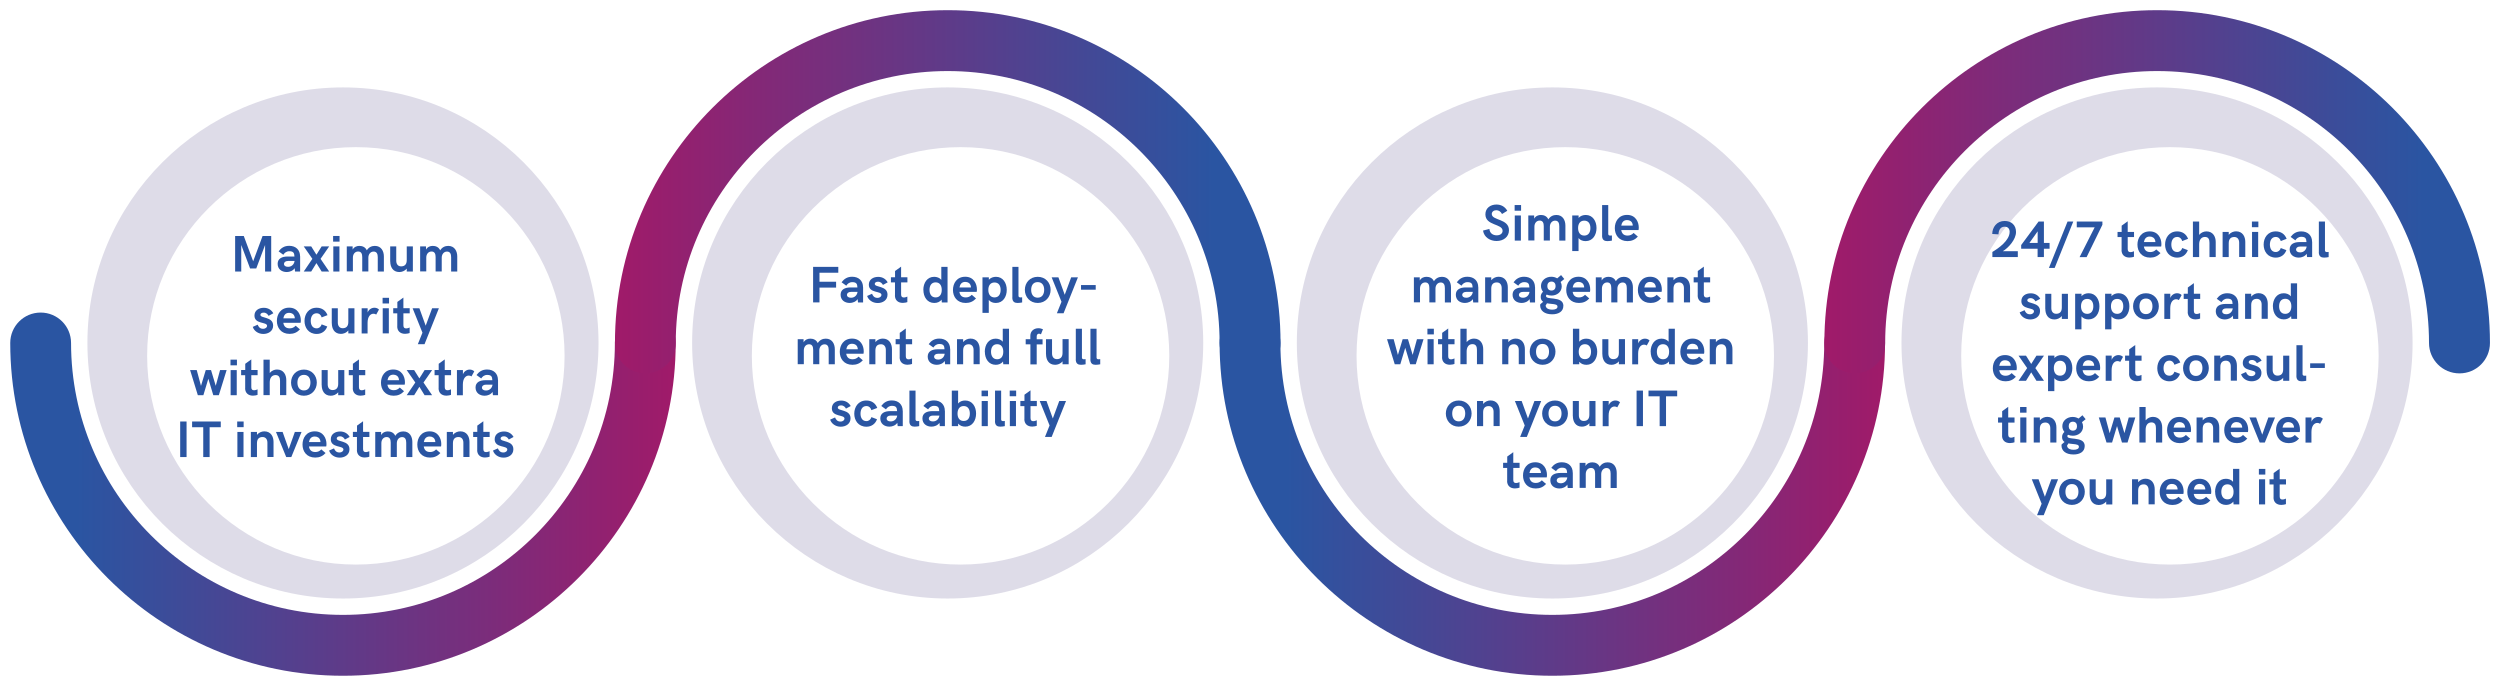<?xml version="1.0" encoding="UTF-8"?>
<svg xmlns="http://www.w3.org/2000/svg" xmlns:xlink="http://www.w3.org/1999/xlink" viewBox="0 0 388.08 106.48">
  <defs>
    <style>
      .cls-1 {
        fill: url(#linear-gradient-2);
      }

      .cls-2 {
        fill: #dedce8;
      }

      .cls-3 {
        fill: url(#linear-gradient-4);
      }

      .cls-4 {
        filter: url(#drop-shadow-3);
      }

      .cls-4, .cls-5, .cls-6, .cls-7 {
        fill: #fff;
      }

      .cls-5 {
        filter: url(#drop-shadow-4);
      }

      .cls-8 {
        fill: url(#linear-gradient-3);
      }

      .cls-6 {
        filter: url(#drop-shadow-1);
      }

      .cls-7 {
        filter: url(#drop-shadow-2);
      }

      .cls-9 {
        fill: #2a55a2;
      }

      .cls-10 {
        fill: url(#linear-gradient);
      }
    </style>
    <linearGradient id="linear-gradient" x1="1.59" y1="76.71" x2="104.9" y2="76.71" gradientUnits="userSpaceOnUse">
      <stop offset=".1" stop-color="#2a55a2"/>
      <stop offset="1" stop-color="#a01a69"/>
    </linearGradient>
    <linearGradient id="linear-gradient-2" x1="95.45" y1="29.77" x2="198.76" y2="29.77" gradientUnits="userSpaceOnUse">
      <stop offset="0" stop-color="#a01a69"/>
      <stop offset=".9" stop-color="#2a55a2"/>
    </linearGradient>
    <linearGradient id="linear-gradient-3" x1="189.32" x2="292.63" xlink:href="#linear-gradient"/>
    <linearGradient id="linear-gradient-4" x1="283.19" x2="386.5" xlink:href="#linear-gradient-2"/>
    <filter id="drop-shadow-1" x="208.57" y="20.84" width="66.81" height="66.81" filterUnits="userSpaceOnUse">
      <feOffset dx="2" dy="2"/>
      <feGaussianBlur result="blur" stdDeviation="0"/>
      <feFlood flood-color="#000" flood-opacity=".15"/>
      <feComposite in2="blur" operator="in"/>
      <feComposite in="SourceGraphic"/>
    </filter>
    <filter id="drop-shadow-2" x="20.84" y="20.84" width="66.81" height="66.81" filterUnits="userSpaceOnUse">
      <feOffset dx="2" dy="2"/>
      <feGaussianBlur result="blur-2" stdDeviation="0"/>
      <feFlood flood-color="#000" flood-opacity=".15"/>
      <feComposite in2="blur-2" operator="in"/>
      <feComposite in="SourceGraphic"/>
    </filter>
    <filter id="drop-shadow-3" x="114.71" y="20.84" width="66.81" height="66.81" filterUnits="userSpaceOnUse">
      <feOffset dx="2" dy="2"/>
      <feGaussianBlur result="blur-3" stdDeviation="0"/>
      <feFlood flood-color="#000" flood-opacity=".15"/>
      <feComposite in2="blur-3" operator="in"/>
      <feComposite in="SourceGraphic"/>
    </filter>
    <filter id="drop-shadow-4" x="302.44" y="20.84" width="66.81" height="66.81" filterUnits="userSpaceOnUse">
      <feOffset dx="2" dy="2"/>
      <feGaussianBlur result="blur-4" stdDeviation="0"/>
      <feFlood flood-color="#000" flood-opacity=".15"/>
      <feComposite in2="blur-4" operator="in"/>
      <feComposite in="SourceGraphic"/>
    </filter>
  </defs>
  <g id="Layer_3" data-name="Layer 3">
    <path class="cls-10" d="M53.24,104.9C24.76,104.9,1.59,81.72,1.59,53.24c0-2.61,2.11-4.72,4.72-4.72s4.72,2.11,4.72,4.72c0,23.28,18.94,42.21,42.21,42.21s42.21-18.94,42.21-42.21c0-2.61,2.11-4.72,4.72-4.72s4.72,2.11,4.72,4.72c0,28.48-23.17,51.66-51.66,51.66Z"/>
    <path class="cls-1" d="M194.04,57.96c-2.61,0-4.72-2.11-4.72-4.72,0-23.28-18.94-42.21-42.21-42.21s-42.21,18.94-42.21,42.21c0,2.61-2.11,4.72-4.72,4.72s-4.72-2.11-4.72-4.72c0-28.48,23.17-51.66,51.66-51.66s51.66,23.17,51.66,51.66c0,2.61-2.11,4.72-4.72,4.72Z"/>
    <path class="cls-8" d="M240.98,104.9c-28.48,0-51.66-23.17-51.66-51.66,0-2.61,2.11-4.72,4.72-4.72s4.72,2.11,4.72,4.72c0,23.28,18.94,42.21,42.21,42.21s42.21-18.94,42.21-42.21c0-2.61,2.11-4.72,4.72-4.72s4.72,2.11,4.72,4.72c0,28.48-23.17,51.66-51.66,51.66Z"/>
    <path class="cls-3" d="M381.78,57.96c-2.61,0-4.72-2.11-4.72-4.72,0-23.28-18.94-42.21-42.21-42.21s-42.21,18.94-42.21,42.21c0,2.61-2.11,4.72-4.72,4.72s-4.72-2.11-4.72-4.72c0-28.48,23.17-51.66,51.66-51.66s51.66,23.17,51.66,51.66c0,2.61-2.11,4.72-4.72,4.72Z"/>
    <path class="cls-2" d="M240.98,92.91c-21.87,0-39.67-17.79-39.67-39.67s17.8-39.67,39.67-39.67,39.67,17.8,39.67,39.67-17.79,39.67-39.67,39.67Z"/>
    <path class="cls-2" d="M53.24,92.91c-21.87,0-39.67-17.79-39.67-39.67S31.37,13.57,53.24,13.57s39.67,17.8,39.67,39.67-17.8,39.67-39.67,39.67Z"/>
    <path class="cls-2" d="M147.11,92.91c-21.87,0-39.67-17.79-39.67-39.67s17.79-39.67,39.67-39.67,39.67,17.8,39.67,39.67-17.8,39.67-39.67,39.67Z"/>
    <path class="cls-2" d="M334.84,92.91c-21.87,0-39.67-17.79-39.67-39.67s17.8-39.67,39.67-39.67,39.67,17.8,39.67,39.67-17.79,39.67-39.67,39.67Z"/>
    <path class="cls-6" d="M240.98,85.64c-17.87,0-32.4-14.54-32.4-32.4s14.54-32.4,32.4-32.4,32.4,14.54,32.4,32.4-14.54,32.4-32.4,32.4Z"/>
    <path class="cls-7" d="M53.24,85.64c-17.87,0-32.4-14.54-32.4-32.4s14.54-32.4,32.4-32.4,32.4,14.54,32.4,32.4-14.54,32.4-32.4,32.4Z"/>
    <path class="cls-4" d="M147.11,85.64c-17.87,0-32.4-14.54-32.4-32.4s14.54-32.4,32.4-32.4,32.4,14.54,32.4,32.4-14.54,32.4-32.4,32.4Z"/>
    <path class="cls-5" d="M334.84,85.64c-17.87,0-32.4-14.54-32.4-32.4s14.54-32.4,32.4-32.4,32.4,14.54,32.4,32.4-14.54,32.4-32.4,32.4Z"/>
  </g>
  <g id="OBJECTS">
    <g>
      <path class="cls-9" d="M42.1,36.63v5.52h-.95v-4.12l-1.37,3.64h-.96l-1.37-3.64v4.12h-.95v-5.52h1.34l1.46,3.93,1.46-3.93h1.34Z"/>
      <path class="cls-9" d="M46.59,39.78v2.37h-.79l-.06-.52c-.25.4-.77.6-1.22.6-.8,0-1.42-.46-1.42-1.28s.68-1.13,1.55-1.13h1.06c-.02-.58-.19-.82-.81-.82-.45,0-.75.27-.92.55l-.73-.53c.38-.51.87-.86,1.64-.86,1.06,0,1.69.66,1.69,1.62ZM45.72,40.54v-.03h-1.01c-.43,0-.63.23-.63.47s.21.44.63.44c.59,0,.95-.42,1.01-.88Z"/>
      <path class="cls-9" d="M48.49,40.18l-1.34-1.93h1.16l.81,1.29.81-1.29h1.17l-1.34,1.93,1.34,1.97h-1.17l-.81-1.31-.81,1.31h-1.16l1.34-1.97Z"/>
      <path class="cls-9" d="M51.71,36.63h1v.88h-1v-.88ZM51.74,38.25h.95v3.9h-.95v-3.9Z"/>
      <path class="cls-9" d="M53.82,38.25h.92v.49c.25-.43.66-.57,1.05-.57.44,0,.92.17,1.15.69.31-.5.78-.69,1.25-.69.99,0,1.4.82,1.4,1.64v2.34h-.95v-2.22c0-.48-.14-.88-.64-.88s-.82.43-.82.95v2.14h-.95v-2.24c0-.47-.14-.86-.63-.86-.52,0-.82.43-.82.95v2.14h-.95v-3.9Z"/>
      <path class="cls-9" d="M60.57,40.59v-2.34h.94v2.22c0,.51.26.88.75.88.54,0,.88-.29.88-.97v-2.13h.95v3.9h-.95v-.46c-.31.39-.77.54-1.15.54-1.02,0-1.41-.82-1.41-1.64Z"/>
      <path class="cls-9" d="M65.21,38.25h.92v.49c.25-.43.66-.57,1.05-.57.44,0,.92.17,1.15.69.31-.5.78-.69,1.25-.69.99,0,1.4.82,1.4,1.64v2.34h-.95v-2.22c0-.48-.14-.88-.64-.88s-.82.43-.82.95v2.14h-.95v-2.24c0-.47-.14-.86-.63-.86-.52,0-.82.43-.82.95v2.14h-.95v-3.9Z"/>
      <path class="cls-9" d="M39.24,50.74l.76-.34c.11.28.31.64.83.64.44,0,.63-.26.63-.46,0-.66-1.96-.21-1.96-1.59,0-.82.7-1.21,1.45-1.21.67,0,1.18.32,1.48.85l-.74.4c-.13-.24-.35-.5-.77-.5-.31,0-.5.15-.5.34,0,.59,1.98.24,1.98,1.67,0,.9-.79,1.3-1.52,1.3-.82,0-1.45-.49-1.64-1.09Z"/>
      <path class="cls-9" d="M42.98,49.81c0-1.02.59-2.05,1.91-2.05s1.81,1.1,1.81,1.97c0,.16-.02.32-.04.38h-2.68c.08.51.36.86.98.86.35,0,.66-.11.94-.41l.66.57c-.43.47-.95.7-1.6.7-1.34,0-1.98-.96-1.98-2.02ZM45.76,49.42c0-.09,0-.17-.03-.25-.1-.4-.43-.61-.85-.61-.56,0-.81.37-.9.86h1.78Z"/>
      <path class="cls-9" d="M47.27,49.81c0-1.02.61-2.04,1.88-2.04.77,0,1.39.38,1.69,1.15l-.91.35c-.1-.38-.39-.64-.78-.64-.66,0-.91.59-.91,1.18s.25,1.16.91,1.16c.38,0,.68-.25.78-.62l.87.33c-.26.73-.87,1.16-1.64,1.16-1.27,0-1.89-.99-1.89-2.02Z"/>
      <path class="cls-9" d="M51.5,50.19v-2.34h.94v2.22c0,.51.26.88.75.88.54,0,.88-.29.88-.97v-2.13h.95v3.9h-.95v-.46c-.31.39-.77.54-1.15.54-1.02,0-1.41-.82-1.41-1.64Z"/>
      <path class="cls-9" d="M56.14,47.85h.93v.66c.17-.47.61-.74,1.05-.74.26,0,.53.09.71.28l-.43.78c-.13-.09-.27-.13-.43-.13-.45,0-.91.41-.91,1.41v1.65h-.92v-3.9Z"/>
      <path class="cls-9" d="M59.39,46.23h1v.88h-1v-.88ZM59.41,47.85h.95v3.9h-.95v-3.9Z"/>
      <path class="cls-9" d="M61.67,50.67v-2.03h-.63v-.8h.64v-.97l.94-.68v1.65h.98v.8h-.98v1.86c0,.38.18.48.43.48.2,0,.41-.08.54-.14v.86c-.14.05-.43.12-.71.12-.76,0-1.22-.45-1.22-1.16Z"/>
      <path class="cls-9" d="M65.58,51.65l-1.53-3.8h1.05l.98,2.71,1-2.71h1.05l-2.23,5.58h-1.04l.72-1.79Z"/>
      <path class="cls-9" d="M29.52,57.45h1.02l.66,2.45.74-2.45h.82l.73,2.44.67-2.44h1.02l-1.21,3.9h-.86l-.77-2.56-.77,2.56h-.86l-1.2-3.9Z"/>
      <path class="cls-9" d="M35.78,55.83h1v.88h-1v-.88ZM35.8,57.45h.95v3.9h-.95v-3.9Z"/>
      <path class="cls-9" d="M38.06,60.27v-2.03h-.63v-.8h.64v-.97l.94-.68v1.65h.98v.8h-.98v1.86c0,.38.18.48.43.48.2,0,.41-.08.54-.14v.86c-.14.05-.43.12-.71.12-.76,0-1.22-.45-1.22-1.16Z"/>
      <path class="cls-9" d="M40.9,55.83h.97v2.07c.31-.38.75-.54,1.13-.54,1.02,0,1.44.82,1.44,1.64v2.34h-.97v-2.22c0-.48-.13-.9-.7-.9-.61,0-.9.5-.9,1.14v1.98h-.97v-5.52Z"/>
      <path class="cls-9" d="M45.18,59.39c0-1.1.79-2.02,2-2.02s2,.92,2,2.02-.79,2.04-2,2.04-2-.93-2-2.04ZM48.19,59.39c0-.64-.29-1.2-1.01-1.2s-1.01.56-1.01,1.2.29,1.22,1.01,1.22,1.01-.58,1.01-1.22Z"/>
      <path class="cls-9" d="M49.93,59.79v-2.34h.94v2.22c0,.51.26.88.75.88.54,0,.88-.29.88-.97v-2.13h.95v3.9h-.95v-.46c-.31.39-.77.54-1.15.54-1.02,0-1.41-.82-1.41-1.64Z"/>
      <path class="cls-9" d="M54.77,60.27v-2.03h-.63v-.8h.64v-.97l.94-.68v1.65h.98v.8h-.98v1.86c0,.38.18.48.43.48.2,0,.41-.08.54-.14v.86c-.14.05-.43.12-.71.12-.76,0-1.22-.45-1.22-1.16Z"/>
      <path class="cls-9" d="M59.14,59.41c0-1.02.59-2.05,1.91-2.05s1.81,1.1,1.81,1.97c0,.16-.02.32-.04.38h-2.68c.08.51.36.86.98.86.35,0,.66-.11.94-.41l.66.57c-.43.47-.95.7-1.6.7-1.34,0-1.98-.96-1.98-2.02ZM61.93,59.02c0-.09,0-.17-.03-.25-.1-.4-.43-.61-.85-.61-.56,0-.81.37-.9.86h1.78Z"/>
      <path class="cls-9" d="M64.47,59.38l-1.34-1.93h1.16l.81,1.29.81-1.29h1.17l-1.34,1.93,1.34,1.97h-1.17l-.81-1.31-.81,1.31h-1.16l1.34-1.97Z"/>
      <path class="cls-9" d="M68.09,60.27v-2.03h-.63v-.8h.64v-.97l.94-.68v1.65h.98v.8h-.98v1.86c0,.38.18.48.43.48.2,0,.41-.08.54-.14v.86c-.14.05-.43.12-.71.12-.76,0-1.22-.45-1.22-1.16Z"/>
      <path class="cls-9" d="M70.93,57.45h.93v.66c.17-.47.61-.74,1.05-.74.26,0,.53.09.71.28l-.43.78c-.13-.09-.27-.13-.43-.13-.45,0-.91.41-.91,1.41v1.65h-.92v-3.9Z"/>
      <path class="cls-9" d="M77.31,58.98v2.37h-.79l-.06-.52c-.25.4-.77.6-1.22.6-.8,0-1.42-.46-1.42-1.28s.68-1.13,1.55-1.13h1.06c-.02-.58-.19-.82-.81-.82-.45,0-.75.27-.92.55l-.73-.53c.38-.51.87-.86,1.64-.86,1.06,0,1.69.66,1.69,1.62ZM76.45,59.74v-.03h-1.01c-.43,0-.63.23-.63.47s.21.44.63.44c.59,0,.95-.42,1.01-.88Z"/>
      <path class="cls-9" d="M27.97,65.43h.99v5.52h-.99v-5.52Z"/>
      <path class="cls-9" d="M31.55,66.32h-1.73v-.89h4.45v.89h-1.73v4.63h-.99v-4.63Z"/>
      <path class="cls-9" d="M36.82,65.43h1v.88h-1v-.88ZM36.85,67.05h.95v3.9h-.95v-3.9Z"/>
      <path class="cls-9" d="M38.94,67.05h.95v.45c.31-.38.76-.54,1.14-.54,1.02,0,1.43.82,1.43,1.64v2.34h-.95v-2.22c0-.51-.26-.88-.75-.88-.54,0-.87.29-.87.97v2.14h-.95v-3.9Z"/>
      <path class="cls-9" d="M42.83,67.05h1.04l.95,2.67.95-2.67h1.04l-1.59,3.9h-.79l-1.59-3.9Z"/>
      <path class="cls-9" d="M46.96,69.01c0-1.02.59-2.05,1.91-2.05s1.81,1.1,1.81,1.97c0,.16-.02.32-.04.38h-2.68c.08.51.36.86.98.86.35,0,.66-.11.94-.41l.66.57c-.43.47-.95.7-1.6.7-1.34,0-1.98-.96-1.98-2.02ZM49.74,68.62c0-.09,0-.17-.03-.25-.1-.4-.43-.61-.85-.61-.56,0-.81.37-.9.86h1.78Z"/>
      <path class="cls-9" d="M51.09,69.94l.76-.34c.11.28.31.64.83.64.44,0,.63-.26.63-.46,0-.66-1.96-.21-1.96-1.59,0-.82.7-1.21,1.45-1.21.67,0,1.18.32,1.48.85l-.74.4c-.13-.24-.35-.5-.77-.5-.31,0-.5.15-.5.34,0,.59,1.98.24,1.98,1.67,0,.9-.79,1.3-1.52,1.3-.82,0-1.45-.49-1.64-1.09Z"/>
      <path class="cls-9" d="M55.41,69.87v-2.03h-.63v-.8h.64v-.97l.94-.68v1.65h.98v.8h-.98v1.86c0,.38.18.48.43.48.2,0,.41-.08.54-.14v.86c-.14.05-.43.12-.71.12-.76,0-1.22-.45-1.22-1.16Z"/>
      <path class="cls-9" d="M58.24,67.05h.92v.49c.25-.43.66-.57,1.05-.57.44,0,.92.17,1.15.69.31-.5.78-.69,1.25-.69.99,0,1.4.82,1.4,1.64v2.34h-.95v-2.22c0-.48-.14-.88-.64-.88s-.82.43-.82.95v2.14h-.95v-2.24c0-.47-.14-.86-.63-.86-.52,0-.82.43-.82.95v2.14h-.95v-3.9Z"/>
      <path class="cls-9" d="M64.78,69.01c0-1.02.59-2.05,1.91-2.05s1.81,1.1,1.81,1.97c0,.16-.02.32-.04.38h-2.68c.08.51.36.86.98.86.35,0,.66-.11.94-.41l.66.57c-.43.47-.95.7-1.6.7-1.34,0-1.98-.96-1.98-2.02ZM67.57,68.62c0-.09,0-.17-.03-.25-.1-.4-.43-.61-.85-.61-.56,0-.81.37-.9.86h1.78Z"/>
      <path class="cls-9" d="M69.36,67.05h.95v.45c.31-.38.76-.54,1.14-.54,1.02,0,1.43.82,1.43,1.64v2.34h-.95v-2.22c0-.51-.26-.88-.75-.88-.54,0-.87.29-.87.97v2.14h-.95v-3.9Z"/>
      <path class="cls-9" d="M74.08,69.87v-2.03h-.63v-.8h.64v-.97l.94-.68v1.65h.98v.8h-.98v1.86c0,.38.18.48.43.48.2,0,.41-.08.54-.14v.86c-.14.05-.43.12-.71.12-.76,0-1.22-.45-1.22-1.16Z"/>
      <path class="cls-9" d="M76.53,69.94l.76-.34c.11.28.31.64.83.64.44,0,.63-.26.63-.46,0-.66-1.96-.21-1.96-1.59,0-.82.7-1.21,1.45-1.21.67,0,1.18.32,1.48.85l-.74.4c-.13-.24-.35-.5-.77-.5-.31,0-.5.15-.5.34,0,.59,1.98.24,1.98,1.67,0,.9-.79,1.3-1.52,1.3-.82,0-1.45-.49-1.64-1.09Z"/>
    </g>
    <g>
      <path class="cls-9" d="M126.22,41.43h3.91v.91h-2.92v1.39h2.58v.91h-2.58v2.3h-.99v-5.52Z"/>
      <path class="cls-9" d="M133.98,44.58v2.37h-.79l-.06-.52c-.25.4-.77.6-1.22.6-.8,0-1.42-.46-1.42-1.28s.68-1.13,1.55-1.13h1.06c-.02-.58-.19-.82-.81-.82-.45,0-.75.27-.92.55l-.73-.53c.38-.51.87-.86,1.64-.86,1.06,0,1.69.66,1.69,1.62ZM133.11,45.34v-.03h-1.01c-.43,0-.63.23-.63.47s.21.44.63.44c.59,0,.95-.42,1.01-.88Z"/>
      <path class="cls-9" d="M134.61,45.94l.76-.34c.11.28.31.64.83.64.44,0,.63-.26.63-.46,0-.66-1.96-.21-1.96-1.59,0-.82.7-1.21,1.45-1.21.67,0,1.18.32,1.48.85l-.74.4c-.13-.24-.35-.5-.77-.5-.31,0-.5.15-.5.34,0,.59,1.98.24,1.98,1.67,0,.9-.79,1.3-1.52,1.3-.82,0-1.45-.49-1.64-1.09Z"/>
      <path class="cls-9" d="M138.93,45.87v-2.03h-.63v-.8h.64v-.97l.94-.68v1.65h.98v.8h-.98v1.86c0,.38.18.48.43.48.2,0,.41-.08.54-.14v.86c-.14.05-.43.12-.71.12-.76,0-1.22-.45-1.22-1.16Z"/>
      <path class="cls-9" d="M143.33,45c0-1.08.59-2.03,1.68-2.03.41,0,.84.14,1.11.47v-2.01h.97v5.52h-.89l-.04-.44c-.27.37-.7.52-1.13.52-1.1,0-1.69-.94-1.69-2.03ZM146.19,45c0-.66-.29-1.17-.95-1.17s-.95.52-.95,1.17.3,1.17.95,1.17.95-.5.95-1.17Z"/>
      <path class="cls-9" d="M147.93,45.01c0-1.02.59-2.05,1.91-2.05s1.81,1.1,1.81,1.97c0,.16-.02.32-.04.38h-2.68c.08.51.36.86.98.86.35,0,.66-.11.94-.41l.66.57c-.43.47-.95.7-1.6.7-1.34,0-1.98-.96-1.98-2.02ZM150.72,44.62c0-.09,0-.17-.03-.25-.1-.4-.43-.61-.85-.61-.56,0-.81.37-.9.86h1.78Z"/>
      <path class="cls-9" d="M152.52,43.05h.98v.39c.27-.34.71-.47,1.11-.47,1.08,0,1.67.95,1.67,2.03s-.59,2.03-1.69,2.03c-.42,0-.82-.13-1.1-.47v2.01h-.98v-5.52ZM155.33,45c0-.65-.29-1.15-.95-1.15s-.96.5-.96,1.15.3,1.17.96,1.17.95-.52.95-1.17Z"/>
      <path class="cls-9" d="M157.15,46.17v-4.74h.95v4.48c0,.18.12.26.31.26.05,0,.16,0,.26-.02v.8c-.2.04-.48.08-.71.08-.45,0-.82-.17-.82-.86Z"/>
      <path class="cls-9" d="M159.09,44.99c0-1.1.79-2.02,2-2.02s2,.92,2,2.02-.79,2.04-2,2.04-2-.93-2-2.04ZM162.09,44.99c0-.64-.29-1.2-1.01-1.2s-1.01.56-1.01,1.2.29,1.22,1.01,1.22,1.01-.58,1.01-1.22Z"/>
      <path class="cls-9" d="M164.78,46.85l-1.53-3.8h1.05l.98,2.71,1-2.71h1.05l-2.23,5.58h-1.04l.72-1.79Z"/>
      <path class="cls-9" d="M167.81,44.25h2.28v.72h-2.28v-.72Z"/>
      <path class="cls-9" d="M123.82,52.65h.92v.49c.25-.43.66-.57,1.05-.57.44,0,.92.17,1.15.69.31-.5.78-.69,1.25-.69.99,0,1.4.82,1.4,1.64v2.34h-.95v-2.22c0-.48-.14-.88-.64-.88s-.82.43-.82.95v2.14h-.95v-2.24c0-.47-.14-.86-.63-.86-.52,0-.82.43-.82.95v2.14h-.95v-3.9Z"/>
      <path class="cls-9" d="M130.36,54.61c0-1.02.59-2.05,1.91-2.05s1.81,1.1,1.81,1.97c0,.16-.02.32-.04.38h-2.68c.08.51.36.86.98.86.35,0,.66-.11.94-.41l.66.57c-.43.47-.95.7-1.6.7-1.34,0-1.98-.96-1.98-2.02ZM133.15,54.22c0-.09,0-.17-.03-.25-.1-.4-.43-.61-.85-.61-.56,0-.81.37-.9.86h1.78Z"/>
      <path class="cls-9" d="M134.94,52.65h.95v.45c.31-.38.76-.54,1.14-.54,1.02,0,1.43.82,1.43,1.64v2.34h-.95v-2.22c0-.51-.26-.88-.75-.88-.54,0-.87.29-.87.97v2.14h-.95v-3.9Z"/>
      <path class="cls-9" d="M139.66,55.47v-2.03h-.63v-.8h.64v-.97l.94-.68v1.65h.98v.8h-.98v1.86c0,.38.18.48.43.48.2,0,.41-.08.54-.14v.86c-.14.05-.43.12-.71.12-.76,0-1.22-.45-1.22-1.16Z"/>
      <path class="cls-9" d="M147.5,54.18v2.37h-.79l-.06-.52c-.25.4-.77.6-1.22.6-.8,0-1.42-.46-1.42-1.28s.68-1.13,1.55-1.13h1.06c-.02-.58-.19-.82-.81-.82-.45,0-.75.27-.92.55l-.73-.53c.38-.51.87-.86,1.64-.86,1.06,0,1.69.66,1.69,1.62ZM146.64,54.94v-.03h-1.01c-.43,0-.63.23-.63.47s.21.44.63.44c.59,0,.95-.42,1.01-.88Z"/>
      <path class="cls-9" d="M148.56,52.65h.95v.45c.31-.38.76-.54,1.14-.54,1.02,0,1.43.82,1.43,1.64v2.34h-.95v-2.22c0-.51-.26-.88-.75-.88-.54,0-.87.29-.87.97v2.14h-.95v-3.9Z"/>
      <path class="cls-9" d="M152.87,54.6c0-1.08.59-2.03,1.68-2.03.41,0,.84.14,1.11.47v-2.01h.97v5.52h-.89l-.04-.44c-.27.37-.7.52-1.13.52-1.1,0-1.69-.94-1.69-2.03ZM155.74,54.6c0-.66-.29-1.17-.95-1.17s-.95.52-.95,1.17.3,1.17.95,1.17.95-.5.95-1.17Z"/>
      <path class="cls-9" d="M159.93,53.45h-.71v-.8h.72v-.52c0-.76.59-1.18,1.25-1.18.26,0,.5.07.71.16l-.31.79c-.09-.05-.2-.1-.3-.1-.19,0-.36.12-.36.43v.43h.91v.8h-.91v3.11h-.98v-3.11Z"/>
      <path class="cls-9" d="M162.37,54.99v-2.34h.94v2.22c0,.51.26.88.75.88.54,0,.88-.29.88-.97v-2.13h.95v3.9h-.95v-.46c-.31.39-.77.54-1.15.54-1.02,0-1.41-.82-1.41-1.64Z"/>
      <path class="cls-9" d="M167,55.77v-4.74h.95v4.48c0,.18.12.26.31.26.05,0,.16,0,.26-.02v.8c-.2.04-.48.08-.71.08-.45,0-.82-.17-.82-.86Z"/>
      <path class="cls-9" d="M169.27,55.77v-4.74h.95v4.48c0,.18.12.26.31.26.05,0,.16,0,.26-.02v.8c-.2.04-.48.08-.71.08-.45,0-.82-.17-.82-.86Z"/>
      <path class="cls-9" d="M128.87,65.14l.76-.34c.11.28.31.64.83.64.44,0,.63-.26.63-.46,0-.66-1.96-.21-1.96-1.59,0-.82.7-1.21,1.45-1.21.67,0,1.18.32,1.48.85l-.74.4c-.13-.24-.35-.5-.77-.5-.31,0-.5.15-.5.34,0,.59,1.98.24,1.98,1.67,0,.9-.79,1.3-1.52,1.3-.82,0-1.45-.49-1.64-1.09Z"/>
      <path class="cls-9" d="M132.61,64.21c0-1.02.61-2.04,1.88-2.04.77,0,1.39.38,1.69,1.15l-.91.35c-.1-.38-.39-.64-.78-.64-.66,0-.91.59-.91,1.18s.25,1.16.91,1.16c.38,0,.68-.25.78-.62l.87.33c-.26.73-.87,1.16-1.64,1.16-1.27,0-1.89-.99-1.89-2.02Z"/>
      <path class="cls-9" d="M140.14,63.78v2.37h-.79l-.06-.52c-.25.4-.77.6-1.22.6-.8,0-1.42-.46-1.42-1.28s.68-1.13,1.55-1.13h1.06c-.02-.58-.19-.82-.81-.82-.45,0-.75.27-.92.55l-.73-.53c.38-.51.87-.86,1.64-.86,1.06,0,1.69.66,1.69,1.62ZM139.27,64.54v-.03h-1.01c-.43,0-.63.23-.63.47s.21.44.63.44c.59,0,.95-.42,1.01-.88Z"/>
      <path class="cls-9" d="M141.17,65.37v-4.74h.95v4.48c0,.18.12.26.31.26.05,0,.16,0,.26-.02v.8c-.2.04-.48.08-.71.08-.45,0-.82-.17-.82-.86Z"/>
      <path class="cls-9" d="M146.68,63.78v2.37h-.79l-.06-.52c-.25.4-.77.6-1.22.6-.8,0-1.42-.46-1.42-1.28s.68-1.13,1.55-1.13h1.06c-.02-.58-.19-.82-.81-.82-.45,0-.75.27-.92.55l-.73-.53c.38-.51.87-.86,1.64-.86,1.06,0,1.69.66,1.69,1.62ZM145.82,64.54v-.03h-1.01c-.43,0-.63.23-.63.47s.21.44.63.44c.59,0,.95-.42,1.01-.88Z"/>
      <path class="cls-9" d="M148.73,65.76v.39h-.98v-5.52h.98v2.01c.27-.34.68-.47,1.1-.47,1.1,0,1.69.95,1.69,2.03s-.59,2.03-1.67,2.03c-.41,0-.84-.13-1.11-.47ZM150.55,64.2c0-.65-.29-1.17-.95-1.17s-.96.51-.96,1.17.3,1.15.96,1.15.95-.5.95-1.15Z"/>
      <path class="cls-9" d="M152.37,60.63h1v.88h-1v-.88ZM152.39,62.25h.95v3.9h-.95v-3.9Z"/>
      <path class="cls-9" d="M154.46,65.37v-4.74h.95v4.48c0,.18.12.26.31.26.05,0,.16,0,.26-.02v.8c-.2.04-.48.08-.71.08-.45,0-.82-.17-.82-.86Z"/>
      <path class="cls-9" d="M156.74,60.63h1v.88h-1v-.88ZM156.76,62.25h.95v3.9h-.95v-3.9Z"/>
      <path class="cls-9" d="M159.02,65.07v-2.03h-.63v-.8h.64v-.97l.94-.68v1.65h.98v.8h-.98v1.86c0,.38.18.48.43.48.2,0,.41-.08.54-.14v.86c-.14.05-.43.12-.71.12-.76,0-1.22-.45-1.22-1.16Z"/>
      <path class="cls-9" d="M162.93,66.05l-1.53-3.8h1.05l.98,2.71,1-2.71h1.05l-2.23,5.58h-1.04l.72-1.79Z"/>
    </g>
    <g>
      <path class="cls-9" d="M230.22,35.79l.98-.25c.07.69.56.99,1.14.99s.91-.31.91-.7c0-1.14-2.67-.76-2.67-2.56,0-.98.79-1.52,1.72-1.52.68,0,1.3.3,1.68.97l-.82.5c-.19-.38-.52-.59-.89-.59-.39,0-.7.24-.7.59,0,1.04,2.67.69,2.67,2.52,0,1.04-.86,1.67-1.92,1.67-.98,0-1.94-.54-2.11-1.62Z"/>
      <path class="cls-9" d="M235.12,31.83h1v.88h-1v-.88ZM235.14,33.45h.95v3.9h-.95v-3.9Z"/>
      <path class="cls-9" d="M237.23,33.45h.92v.49c.25-.43.66-.57,1.05-.57.44,0,.92.17,1.15.69.31-.5.78-.69,1.25-.69.99,0,1.4.82,1.4,1.64v2.34h-.95v-2.22c0-.48-.14-.88-.64-.88s-.82.43-.82.95v2.14h-.95v-2.24c0-.47-.14-.86-.63-.86-.52,0-.82.43-.82.95v2.14h-.95v-3.9Z"/>
      <path class="cls-9" d="M244.07,33.45h.98v.39c.27-.34.71-.47,1.11-.47,1.08,0,1.67.95,1.67,2.03s-.59,2.03-1.69,2.03c-.42,0-.82-.13-1.1-.47v2.01h-.98v-5.52ZM246.88,35.4c0-.65-.29-1.15-.95-1.15s-.96.5-.96,1.15.3,1.17.96,1.17.95-.52.95-1.17Z"/>
      <path class="cls-9" d="M248.7,36.57v-4.74h.95v4.48c0,.18.12.26.31.26.05,0,.16,0,.26-.02v.8c-.2.04-.48.08-.71.08-.45,0-.82-.17-.82-.86Z"/>
      <path class="cls-9" d="M250.67,35.41c0-1.02.59-2.05,1.91-2.05s1.81,1.1,1.81,1.97c0,.16-.02.32-.04.38h-2.68c.08.51.36.86.98.86.35,0,.66-.11.94-.41l.66.57c-.43.47-.95.7-1.6.7-1.34,0-1.98-.96-1.98-2.02ZM253.45,35.02c0-.09,0-.17-.03-.25-.1-.4-.43-.61-.85-.61-.56,0-.81.37-.9.86h1.78Z"/>
      <path class="cls-9" d="M219.47,43.05h.92v.49c.25-.43.66-.57,1.05-.57.44,0,.92.17,1.15.69.31-.5.78-.69,1.25-.69.99,0,1.4.82,1.4,1.64v2.34h-.95v-2.22c0-.48-.14-.88-.64-.88s-.82.43-.82.95v2.14h-.95v-2.24c0-.47-.14-.86-.63-.86-.52,0-.82.43-.82.95v2.14h-.95v-3.9Z"/>
      <path class="cls-9" d="M229.48,44.58v2.37h-.79l-.06-.52c-.25.4-.77.6-1.22.6-.8,0-1.42-.46-1.42-1.28s.68-1.13,1.55-1.13h1.06c-.02-.58-.19-.82-.81-.82-.45,0-.75.27-.92.55l-.73-.53c.38-.51.87-.86,1.64-.86,1.06,0,1.69.66,1.69,1.62ZM228.62,45.34v-.03h-1.01c-.43,0-.63.23-.63.47s.21.44.63.44c.59,0,.95-.42,1.01-.88Z"/>
      <path class="cls-9" d="M230.54,43.05h.95v.45c.31-.38.76-.54,1.14-.54,1.02,0,1.43.82,1.43,1.64v2.34h-.95v-2.22c0-.51-.26-.88-.75-.88-.54,0-.87.29-.87.97v2.14h-.95v-3.9Z"/>
      <path class="cls-9" d="M238.29,44.58v2.37h-.79l-.06-.52c-.25.4-.77.6-1.22.6-.8,0-1.42-.46-1.42-1.28s.68-1.13,1.55-1.13h1.06c-.02-.58-.19-.82-.81-.82-.45,0-.75.27-.92.55l-.73-.53c.38-.51.87-.86,1.64-.86,1.06,0,1.69.66,1.69,1.62ZM237.42,45.34v-.03h-1.01c-.43,0-.63.23-.63.47s.21.44.63.44c.59,0,.95-.42,1.01-.88Z"/>
      <path class="cls-9" d="M242.68,47.49c0,.88-.76,1.3-1.73,1.3-1.23,0-1.87-.59-1.87-1.39,0-.09,0-.13.02-.17l.45-.38c-.23-.15-.38-.39-.38-.76,0-.34.13-.59.36-.8-.2-.25-.32-.55-.32-.9,0-.85.74-1.43,1.6-1.43.34,0,.66.09.92.25l.6-.51.5.61-.57.46c.11.2.17.43.17.68,0,.87-.73,1.43-1.59,1.43-.27,0-.52-.05-.74-.15-.08.05-.11.12-.11.21,0,.32.48.33,1.18.41.74.1,1.52.26,1.52,1.15ZM241.77,47.6c0-.3-.3-.37-.95-.43-.2-.02-.45-.04-.68-.09l-.21.35.02.11c.11.39.52.53.99.53.5,0,.83-.15.83-.46ZM240.19,44.41c0,.4.23.69.65.69s.64-.29.64-.69-.22-.7-.64-.7-.65.29-.65.7Z"/>
      <path class="cls-9" d="M243.13,45.01c0-1.02.59-2.05,1.91-2.05s1.81,1.1,1.81,1.97c0,.16-.02.32-.04.38h-2.68c.08.51.36.86.98.86.35,0,.66-.11.94-.41l.66.57c-.43.47-.95.7-1.6.7-1.34,0-1.98-.96-1.98-2.02ZM245.91,44.62c0-.09,0-.17-.03-.25-.1-.4-.43-.61-.85-.61-.56,0-.81.37-.9.86h1.78Z"/>
      <path class="cls-9" d="M247.71,43.05h.92v.49c.25-.43.66-.57,1.05-.57.44,0,.92.17,1.15.69.31-.5.78-.69,1.25-.69.99,0,1.4.82,1.4,1.64v2.34h-.95v-2.22c0-.48-.14-.88-.64-.88s-.82.43-.82.95v2.14h-.95v-2.24c0-.47-.14-.86-.63-.86-.52,0-.82.43-.82.95v2.14h-.95v-3.9Z"/>
      <path class="cls-9" d="M254.25,45.01c0-1.02.59-2.05,1.91-2.05s1.81,1.1,1.81,1.97c0,.16-.02.32-.04.38h-2.68c.08.51.36.86.98.86.35,0,.66-.11.94-.41l.66.57c-.43.47-.95.7-1.6.7-1.34,0-1.98-.96-1.98-2.02ZM257.03,44.62c0-.09,0-.17-.03-.25-.1-.4-.43-.61-.85-.61-.56,0-.81.37-.9.86h1.78Z"/>
      <path class="cls-9" d="M258.83,43.05h.95v.45c.31-.38.76-.54,1.14-.54,1.02,0,1.43.82,1.43,1.64v2.34h-.95v-2.22c0-.51-.26-.88-.75-.88-.54,0-.87.29-.87.97v2.14h-.95v-3.9Z"/>
      <path class="cls-9" d="M263.54,45.87v-2.03h-.63v-.8h.64v-.97l.94-.68v1.65h.98v.8h-.98v1.86c0,.38.18.48.43.48.2,0,.41-.08.54-.14v.86c-.14.05-.43.12-.71.12-.76,0-1.22-.45-1.22-1.16Z"/>
      <path class="cls-9" d="M215.32,52.65h1.02l.66,2.45.74-2.45h.82l.73,2.44.67-2.44h1.02l-1.21,3.9h-.86l-.77-2.56-.77,2.56h-.86l-1.2-3.9Z"/>
      <path class="cls-9" d="M221.58,51.03h1v.88h-1v-.88ZM221.6,52.65h.95v3.9h-.95v-3.9Z"/>
      <path class="cls-9" d="M223.86,55.47v-2.03h-.63v-.8h.64v-.97l.94-.68v1.65h.98v.8h-.98v1.86c0,.38.18.48.43.48.2,0,.41-.08.54-.14v.86c-.14.05-.43.12-.71.12-.76,0-1.22-.45-1.22-1.16Z"/>
      <path class="cls-9" d="M226.7,51.03h.97v2.07c.31-.38.75-.54,1.13-.54,1.02,0,1.44.82,1.44,1.64v2.34h-.97v-2.22c0-.48-.13-.9-.7-.9-.61,0-.9.5-.9,1.14v1.98h-.97v-5.52Z"/>
      <path class="cls-9" d="M233.19,52.65h.95v.45c.31-.38.76-.54,1.14-.54,1.02,0,1.43.82,1.43,1.64v2.34h-.95v-2.22c0-.51-.26-.88-.75-.88-.54,0-.87.29-.87.97v2.14h-.95v-3.9Z"/>
      <path class="cls-9" d="M237.46,54.59c0-1.1.79-2.02,2-2.02s2,.92,2,2.02-.79,2.04-2,2.04-2-.93-2-2.04ZM240.46,54.59c0-.64-.29-1.2-1.01-1.2s-1.01.56-1.01,1.2.29,1.22,1.01,1.22,1.01-.58,1.01-1.22Z"/>
      <path class="cls-9" d="M245.15,56.16v.39h-.98v-5.52h.98v2.01c.27-.34.68-.47,1.1-.47,1.1,0,1.69.95,1.69,2.03s-.59,2.03-1.67,2.03c-.41,0-.84-.13-1.11-.47ZM246.98,54.6c0-.65-.29-1.17-.95-1.17s-.96.51-.96,1.17.3,1.15.96,1.15.95-.5.95-1.15Z"/>
      <path class="cls-9" d="M248.73,54.99v-2.34h.94v2.22c0,.51.26.88.75.88.54,0,.88-.29.88-.97v-2.13h.95v3.9h-.95v-.46c-.31.39-.77.54-1.15.54-1.02,0-1.41-.82-1.41-1.64Z"/>
      <path class="cls-9" d="M253.37,52.65h.93v.66c.17-.47.61-.74,1.05-.74.26,0,.53.09.71.28l-.43.78c-.13-.09-.27-.13-.43-.13-.45,0-.91.41-.91,1.41v1.65h-.92v-3.9Z"/>
      <path class="cls-9" d="M256.23,54.6c0-1.08.59-2.03,1.68-2.03.41,0,.84.14,1.11.47v-2.01h.97v5.52h-.89l-.04-.44c-.27.37-.7.52-1.13.52-1.1,0-1.69-.94-1.69-2.03ZM259.1,54.6c0-.66-.29-1.17-.95-1.17s-.95.52-.95,1.17.3,1.17.95,1.17.95-.5.95-1.17Z"/>
      <path class="cls-9" d="M260.84,54.61c0-1.02.59-2.05,1.91-2.05s1.81,1.1,1.81,1.97c0,.16-.02.32-.04.38h-2.68c.08.51.36.86.98.86.35,0,.66-.11.94-.41l.66.57c-.43.47-.95.7-1.6.7-1.34,0-1.98-.96-1.98-2.02ZM263.62,54.22c0-.09,0-.17-.03-.25-.1-.4-.43-.61-.85-.61-.56,0-.81.37-.9.86h1.78Z"/>
      <path class="cls-9" d="M265.41,52.65h.95v.45c.31-.38.76-.54,1.14-.54,1.02,0,1.43.82,1.43,1.64v2.34h-.95v-2.22c0-.51-.26-.88-.75-.88-.54,0-.87.29-.87.97v2.14h-.95v-3.9Z"/>
      <path class="cls-9" d="M224.44,64.19c0-1.1.79-2.02,2-2.02s2,.92,2,2.02-.79,2.04-2,2.04-2-.93-2-2.04ZM227.45,64.19c0-.64-.29-1.2-1.01-1.2s-1.01.56-1.01,1.2.29,1.22,1.01,1.22,1.01-.58,1.01-1.22Z"/>
      <path class="cls-9" d="M229.28,62.25h.95v.45c.31-.38.76-.54,1.14-.54,1.02,0,1.43.82,1.43,1.64v2.34h-.95v-2.22c0-.51-.26-.88-.75-.88-.54,0-.87.29-.87.97v2.14h-.95v-3.9Z"/>
      <path class="cls-9" d="M236.69,66.05l-1.53-3.8h1.05l.98,2.71,1-2.71h1.05l-2.23,5.58h-1.04l.72-1.79Z"/>
      <path class="cls-9" d="M239.39,64.19c0-1.1.79-2.02,2-2.02s2,.92,2,2.02-.79,2.04-2,2.04-2-.93-2-2.04ZM242.4,64.19c0-.64-.29-1.2-1.01-1.2s-1.01.56-1.01,1.2.29,1.22,1.01,1.22,1.01-.58,1.01-1.22Z"/>
      <path class="cls-9" d="M244.15,64.59v-2.34h.94v2.22c0,.51.26.88.75.88.54,0,.88-.29.88-.97v-2.13h.95v3.9h-.95v-.46c-.31.39-.77.54-1.15.54-1.02,0-1.41-.82-1.41-1.64Z"/>
      <path class="cls-9" d="M248.79,62.25h.93v.66c.17-.47.61-.74,1.05-.74.26,0,.53.09.71.28l-.43.78c-.13-.09-.27-.13-.43-.13-.45,0-.91.41-.91,1.41v1.65h-.92v-3.9Z"/>
      <path class="cls-9" d="M254.05,60.63h.99v5.52h-.99v-5.52Z"/>
      <path class="cls-9" d="M257.63,61.52h-1.73v-.89h4.45v.89h-1.73v4.63h-.99v-4.63Z"/>
      <path class="cls-9" d="M233.96,74.67v-2.03h-.63v-.8h.64v-.97l.94-.68v1.65h.98v.8h-.98v1.86c0,.38.18.48.43.48.2,0,.41-.08.54-.14v.86c-.14.05-.43.12-.71.12-.76,0-1.22-.45-1.22-1.16Z"/>
      <path class="cls-9" d="M236.42,73.81c0-1.02.59-2.05,1.91-2.05s1.81,1.1,1.81,1.97c0,.16-.02.32-.04.38h-2.68c.08.51.36.86.98.86.35,0,.66-.11.94-.41l.66.57c-.43.47-.95.7-1.6.7-1.34,0-1.98-.96-1.98-2.02ZM239.2,73.42c0-.09,0-.17-.03-.25-.1-.4-.43-.61-.85-.61-.56,0-.81.37-.9.86h1.78Z"/>
      <path class="cls-9" d="M244.15,73.38v2.37h-.79l-.06-.52c-.25.4-.77.6-1.22.6-.8,0-1.42-.46-1.42-1.28s.68-1.13,1.55-1.13h1.06c-.02-.58-.19-.82-.81-.82-.45,0-.75.27-.92.55l-.73-.53c.38-.51.87-.86,1.64-.86,1.06,0,1.69.66,1.69,1.62ZM243.29,74.14v-.03h-1.01c-.43,0-.63.23-.63.47s.21.44.63.44c.59,0,.95-.42,1.01-.88Z"/>
      <path class="cls-9" d="M245.2,71.85h.92v.49c.25-.43.66-.57,1.05-.57.44,0,.92.17,1.15.69.31-.5.78-.69,1.25-.69.99,0,1.4.82,1.4,1.64v2.34h-.95v-2.22c0-.48-.14-.88-.64-.88s-.82.43-.82.95v2.14h-.95v-2.24c0-.47-.14-.86-.63-.86-.52,0-.82.43-.82.95v2.14h-.95v-3.9Z"/>
    </g>
    <g>
      <path class="cls-9" d="M313.23,39.01v.89h-3.95v-.79c.98-.58,2.68-1.79,2.68-3.12,0-.44-.23-.8-.77-.8-.72,0-.94.62-.96,1.19l-.97-.06c0-1.03.7-2.02,1.92-2.02,1.02,0,1.77.61,1.77,1.71,0,1.2-1.22,2.49-2.04,2.98h2.32Z"/>
      <path class="cls-9" d="M318.16,37.71v.9h-.88v1.3h-.98v-1.3h-2.55v-.57l2.7-3.65h.83v3.32h.88ZM316.31,37.71v-1.8l-1.28,1.8h1.28Z"/>
      <path class="cls-9" d="M320.95,34.39h.89l-2.89,7.2h-.89l2.89-7.2Z"/>
      <path class="cls-9" d="M326.36,34.39v.5l-2.45,5.02h-1.09l2.34-4.62h-2.78v-.9h3.98Z"/>
      <path class="cls-9" d="M329.34,38.83v-2.03h-.63v-.8h.64v-.97l.94-.68v1.65h.98v.8h-.98v1.86c0,.38.18.48.43.48.2,0,.41-.08.54-.14v.86c-.14.05-.43.12-.71.12-.76,0-1.22-.45-1.22-1.16Z"/>
      <path class="cls-9" d="M331.8,37.97c0-1.02.59-2.05,1.91-2.05s1.81,1.1,1.81,1.97c0,.16-.02.32-.04.38h-2.68c.08.51.36.86.98.86.35,0,.66-.11.94-.41l.66.57c-.43.47-.95.7-1.6.7-1.34,0-1.98-.96-1.98-2.02ZM334.58,37.58c0-.09,0-.17-.03-.25-.1-.4-.43-.61-.85-.61-.56,0-.81.37-.9.86h1.78Z"/>
      <path class="cls-9" d="M336.09,37.96c0-1.02.61-2.04,1.88-2.04.77,0,1.39.38,1.69,1.15l-.91.35c-.1-.38-.39-.64-.78-.64-.66,0-.91.59-.91,1.18s.25,1.16.91,1.16c.38,0,.68-.25.78-.62l.87.33c-.26.73-.87,1.16-1.64,1.16-1.27,0-1.89-.99-1.89-2.02Z"/>
      <path class="cls-9" d="M340.41,34.39h.97v2.07c.31-.38.75-.54,1.13-.54,1.02,0,1.44.82,1.44,1.64v2.34h-.97v-2.22c0-.48-.13-.9-.7-.9-.61,0-.9.5-.9,1.14v1.98h-.97v-5.52Z"/>
      <path class="cls-9" d="M345.02,36h.95v.45c.31-.38.76-.54,1.14-.54,1.02,0,1.43.82,1.43,1.64v2.34h-.95v-2.22c0-.51-.26-.88-.75-.88-.54,0-.87.29-.87.97v2.14h-.95v-3.9Z"/>
      <path class="cls-9" d="M349.57,34.39h1v.88h-1v-.88ZM349.59,36h.95v3.9h-.95v-3.9Z"/>
      <path class="cls-9" d="M351.39,37.96c0-1.02.61-2.04,1.88-2.04.77,0,1.39.38,1.69,1.15l-.91.35c-.1-.38-.39-.64-.78-.64-.66,0-.91.59-.91,1.18s.25,1.16.91,1.16c.38,0,.68-.25.78-.62l.87.33c-.26.73-.87,1.16-1.64,1.16-1.27,0-1.89-.99-1.89-2.02Z"/>
      <path class="cls-9" d="M358.92,37.54v2.37h-.79l-.06-.52c-.25.4-.77.6-1.22.6-.8,0-1.42-.46-1.42-1.28s.68-1.13,1.55-1.13h1.06c-.02-.58-.19-.82-.81-.82-.45,0-.75.27-.92.55l-.73-.53c.38-.51.87-.86,1.64-.86,1.06,0,1.69.66,1.69,1.62ZM358.06,38.3v-.03h-1.01c-.43,0-.63.23-.63.47s.21.44.63.44c.59,0,.95-.42,1.01-.88Z"/>
      <path class="cls-9" d="M359.96,39.13v-4.74h.95v4.48c0,.18.12.26.31.26.05,0,.16,0,.26-.02v.8c-.2.04-.48.08-.71.08-.45,0-.82-.17-.82-.86Z"/>
      <path class="cls-9" d="M313.52,48.49l.76-.34c.11.28.31.64.83.64.44,0,.63-.26.63-.46,0-.66-1.96-.21-1.96-1.59,0-.82.7-1.21,1.45-1.21.67,0,1.18.32,1.48.85l-.74.4c-.13-.24-.35-.5-.77-.5-.31,0-.5.15-.5.34,0,.59,1.98.24,1.98,1.67,0,.9-.79,1.3-1.52,1.3-.82,0-1.45-.49-1.64-1.09Z"/>
      <path class="cls-9" d="M317.49,47.95v-2.34h.94v2.22c0,.51.26.88.75.88.54,0,.88-.29.88-.97v-2.13h.95v3.9h-.95v-.46c-.31.39-.77.54-1.15.54-1.02,0-1.41-.82-1.41-1.64Z"/>
      <path class="cls-9" d="M322.14,45.6h.98v.39c.27-.34.71-.47,1.11-.47,1.08,0,1.67.95,1.67,2.03s-.59,2.03-1.69,2.03c-.42,0-.82-.13-1.1-.47v2.01h-.98v-5.52ZM324.95,47.55c0-.65-.29-1.15-.95-1.15s-.96.5-.96,1.15.3,1.17.96,1.17.95-.52.95-1.17Z"/>
      <path class="cls-9" d="M326.79,45.6h.98v.39c.27-.34.71-.47,1.11-.47,1.08,0,1.67.95,1.67,2.03s-.59,2.03-1.69,2.03c-.42,0-.82-.13-1.1-.47v2.01h-.98v-5.52ZM329.6,47.55c0-.65-.29-1.15-.95-1.15s-.96.5-.96,1.15.3,1.17.96,1.17.95-.52.95-1.17Z"/>
      <path class="cls-9" d="M331.12,47.54c0-1.1.79-2.02,2-2.02s2,.92,2,2.02-.79,2.04-2,2.04-2-.93-2-2.04ZM334.13,47.54c0-.64-.29-1.2-1.01-1.2s-1.01.56-1.01,1.2.29,1.22,1.01,1.22,1.01-.58,1.01-1.22Z"/>
      <path class="cls-9" d="M335.97,45.6h.93v.66c.17-.47.61-.74,1.05-.74.26,0,.53.09.71.28l-.43.78c-.13-.09-.27-.13-.43-.13-.45,0-.91.41-.91,1.41v1.65h-.92v-3.9Z"/>
      <path class="cls-9" d="M339.61,48.43v-2.03h-.63v-.8h.64v-.97l.94-.68v1.65h.98v.8h-.98v1.86c0,.38.18.48.43.48.2,0,.41-.08.54-.14v.86c-.14.05-.43.12-.71.12-.76,0-1.22-.45-1.22-1.16Z"/>
      <path class="cls-9" d="M347.45,47.14v2.37h-.79l-.06-.52c-.25.4-.77.6-1.22.6-.8,0-1.42-.46-1.42-1.28s.68-1.13,1.55-1.13h1.06c-.02-.58-.19-.82-.81-.82-.45,0-.75.27-.92.55l-.73-.53c.38-.51.87-.86,1.64-.86,1.06,0,1.69.66,1.69,1.62ZM346.59,47.9v-.03h-1.01c-.43,0-.63.23-.63.47s.21.44.63.44c.59,0,.95-.42,1.01-.88Z"/>
      <path class="cls-9" d="M348.51,45.6h.95v.45c.31-.38.76-.54,1.14-.54,1.02,0,1.43.82,1.43,1.64v2.34h-.95v-2.22c0-.51-.26-.88-.75-.88-.54,0-.87.29-.87.97v2.14h-.95v-3.9Z"/>
      <path class="cls-9" d="M352.82,47.55c0-1.08.59-2.03,1.68-2.03.41,0,.84.14,1.11.47v-2.01h.97v5.52h-.89l-.04-.44c-.27.37-.7.52-1.13.52-1.1,0-1.69-.94-1.69-2.03ZM355.69,47.55c0-.66-.29-1.17-.95-1.17s-.95.52-.95,1.17.3,1.17.95,1.17.95-.5.95-1.17Z"/>
      <path class="cls-9" d="M309.35,57.17c0-1.02.59-2.05,1.91-2.05s1.81,1.1,1.81,1.97c0,.16-.02.32-.04.38h-2.68c.08.51.36.86.98.86.35,0,.66-.11.94-.41l.66.57c-.43.47-.95.7-1.6.7-1.34,0-1.98-.96-1.98-2.02ZM312.13,56.78c0-.09,0-.17-.03-.25-.1-.4-.43-.61-.85-.61-.56,0-.81.37-.9.86h1.78Z"/>
      <path class="cls-9" d="M314.68,57.14l-1.34-1.93h1.16l.81,1.29.81-1.29h1.17l-1.34,1.93,1.34,1.97h-1.17l-.81-1.31-.81,1.31h-1.16l1.34-1.97Z"/>
      <path class="cls-9" d="M317.93,55.2h.98v.39c.27-.34.71-.47,1.11-.47,1.08,0,1.67.95,1.67,2.03s-.59,2.03-1.69,2.03c-.42,0-.82-.13-1.1-.47v2.01h-.98v-5.52ZM320.73,57.15c0-.65-.29-1.15-.95-1.15s-.96.5-.96,1.15.3,1.17.96,1.17.95-.52.95-1.17Z"/>
      <path class="cls-9" d="M322.29,57.17c0-1.02.59-2.05,1.91-2.05s1.81,1.1,1.81,1.97c0,.16-.02.32-.04.38h-2.68c.08.51.36.86.98.86.35,0,.66-.11.94-.41l.66.57c-.43.47-.95.7-1.6.7-1.34,0-1.98-.96-1.98-2.02ZM325.08,56.78c0-.09,0-.17-.03-.25-.1-.4-.43-.61-.85-.61-.56,0-.81.37-.9.86h1.78Z"/>
      <path class="cls-9" d="M326.87,55.2h.93v.66c.17-.47.61-.74,1.05-.74.26,0,.53.09.71.28l-.43.78c-.13-.09-.27-.13-.43-.13-.45,0-.91.41-.91,1.41v1.65h-.92v-3.9Z"/>
      <path class="cls-9" d="M330.51,58.03v-2.03h-.63v-.8h.64v-.97l.94-.68v1.65h.98v.8h-.98v1.86c0,.38.18.48.43.48.2,0,.41-.08.54-.14v.86c-.14.05-.43.12-.71.12-.76,0-1.22-.45-1.22-1.16Z"/>
      <path class="cls-9" d="M334.88,57.16c0-1.02.61-2.04,1.88-2.04.77,0,1.39.38,1.69,1.15l-.91.35c-.1-.38-.39-.64-.78-.64-.66,0-.91.59-.91,1.18s.25,1.16.91,1.16c.38,0,.68-.25.78-.62l.87.33c-.26.73-.87,1.16-1.64,1.16-1.27,0-1.89-.99-1.89-2.02Z"/>
      <path class="cls-9" d="M338.88,57.14c0-1.1.79-2.02,2-2.02s2,.92,2,2.02-.79,2.04-2,2.04-2-.93-2-2.04ZM341.89,57.14c0-.64-.29-1.2-1.01-1.2s-1.01.56-1.01,1.2.29,1.22,1.01,1.22,1.01-.58,1.01-1.22Z"/>
      <path class="cls-9" d="M343.72,55.2h.95v.45c.31-.38.76-.54,1.14-.54,1.02,0,1.43.82,1.43,1.64v2.34h-.95v-2.22c0-.51-.26-.88-.75-.88-.54,0-.87.29-.87.97v2.14h-.95v-3.9Z"/>
      <path class="cls-9" d="M347.89,58.09l.76-.34c.11.28.31.64.83.64.44,0,.63-.26.63-.46,0-.66-1.96-.21-1.96-1.59,0-.82.7-1.21,1.45-1.21.67,0,1.18.32,1.48.85l-.74.4c-.13-.24-.35-.5-.77-.5-.31,0-.5.15-.5.34,0,.59,1.98.24,1.98,1.67,0,.9-.79,1.3-1.52,1.3-.82,0-1.45-.49-1.64-1.09Z"/>
      <path class="cls-9" d="M351.85,57.55v-2.34h.94v2.22c0,.51.26.88.75.88.54,0,.88-.29.88-.97v-2.13h.95v3.9h-.95v-.46c-.31.39-.77.54-1.15.54-1.02,0-1.41-.82-1.41-1.64Z"/>
      <path class="cls-9" d="M356.48,58.33v-4.74h.95v4.48c0,.18.12.26.31.26.05,0,.16,0,.26-.02v.8c-.2.04-.48.08-.71.08-.45,0-.82-.17-.82-.86Z"/>
      <path class="cls-9" d="M358.61,56.4h2.28v.72h-2.28v-.72Z"/>
      <path class="cls-9" d="M310.79,67.63v-2.03h-.63v-.8h.64v-.97l.94-.68v1.65h.98v.8h-.98v1.86c0,.38.18.48.43.48.2,0,.41-.08.54-.14v.86c-.14.05-.43.12-.71.12-.76,0-1.22-.45-1.22-1.16Z"/>
      <path class="cls-9" d="M313.58,63.18h1v.88h-1v-.88ZM313.61,64.8h.95v3.9h-.95v-3.9Z"/>
      <path class="cls-9" d="M315.7,64.8h.95v.45c.31-.38.76-.54,1.14-.54,1.02,0,1.43.82,1.43,1.64v2.34h-.95v-2.22c0-.51-.26-.88-.75-.88-.54,0-.87.29-.87.97v2.14h-.95v-3.9Z"/>
      <path class="cls-9" d="M323.61,69.25c0,.88-.76,1.3-1.73,1.3-1.23,0-1.87-.59-1.87-1.39,0-.09,0-.13.02-.17l.45-.38c-.23-.15-.38-.39-.38-.76,0-.34.13-.59.36-.8-.2-.25-.32-.55-.32-.9,0-.85.74-1.43,1.6-1.43.34,0,.66.09.92.25l.6-.51.5.61-.57.46c.11.2.17.43.17.68,0,.87-.73,1.43-1.59,1.43-.27,0-.52-.05-.74-.15-.08.05-.11.12-.11.21,0,.32.48.33,1.18.41.74.1,1.52.26,1.52,1.15ZM322.71,69.35c0-.3-.3-.37-.95-.43-.2-.02-.45-.04-.68-.09l-.21.35.02.11c.11.39.52.53.99.53.5,0,.83-.15.83-.46ZM321.13,66.16c0,.4.23.69.65.69s.64-.29.64-.69-.22-.7-.64-.7-.65.29-.65.7Z"/>
      <path class="cls-9" d="M325.81,64.8h1.02l.66,2.45.74-2.45h.82l.73,2.44.67-2.44h1.02l-1.21,3.9h-.86l-.77-2.56-.77,2.56h-.86l-1.2-3.9Z"/>
      <path class="cls-9" d="M332.1,63.18h.97v2.07c.31-.38.75-.54,1.13-.54,1.02,0,1.44.82,1.44,1.64v2.34h-.97v-2.22c0-.48-.13-.9-.7-.9-.61,0-.9.5-.9,1.14v1.98h-.97v-5.52Z"/>
      <path class="cls-9" d="M336.4,66.77c0-1.02.59-2.05,1.91-2.05s1.81,1.1,1.81,1.97c0,.16-.02.32-.04.38h-2.68c.08.51.36.86.98.86.35,0,.66-.11.94-.41l.66.57c-.43.47-.95.7-1.6.7-1.34,0-1.98-.96-1.98-2.02ZM339.19,66.38c0-.09,0-.17-.03-.25-.1-.4-.43-.61-.85-.61-.56,0-.81.37-.9.86h1.78Z"/>
      <path class="cls-9" d="M340.98,64.8h.95v.45c.31-.38.76-.54,1.14-.54,1.02,0,1.43.82,1.43,1.64v2.34h-.95v-2.22c0-.51-.26-.88-.75-.88-.54,0-.87.29-.87.97v2.14h-.95v-3.9Z"/>
      <path class="cls-9" d="M345.27,66.77c0-1.02.59-2.05,1.91-2.05s1.81,1.1,1.81,1.97c0,.16-.02.32-.04.38h-2.68c.08.51.36.86.98.86.35,0,.66-.11.94-.41l.66.57c-.43.47-.95.7-1.6.7-1.34,0-1.98-.96-1.98-2.02ZM348.06,66.38c0-.09,0-.17-.03-.25-.1-.4-.43-.61-.85-.61-.56,0-.81.37-.9.86h1.78Z"/>
      <path class="cls-9" d="M349.18,64.8h1.04l.95,2.67.95-2.67h1.04l-1.59,3.9h-.79l-1.59-3.9Z"/>
      <path class="cls-9" d="M353.31,66.77c0-1.02.59-2.05,1.91-2.05s1.81,1.1,1.81,1.97c0,.16-.02.32-.04.38h-2.68c.08.51.36.86.98.86.35,0,.66-.11.94-.41l.66.57c-.43.47-.95.7-1.6.7-1.34,0-1.98-.96-1.98-2.02ZM356.1,66.38c0-.09,0-.17-.03-.25-.1-.4-.43-.61-.85-.61-.56,0-.81.37-.9.86h1.78Z"/>
      <path class="cls-9" d="M357.89,64.8h.93v.66c.17-.47.61-.74,1.05-.74.26,0,.53.09.71.28l-.43.78c-.13-.09-.27-.13-.43-.13-.45,0-.91.41-.91,1.41v1.65h-.92v-3.9Z"/>
      <path class="cls-9" d="M316.93,78.2l-1.53-3.8h1.05l.98,2.71,1-2.71h1.05l-2.23,5.58h-1.04l.72-1.79Z"/>
      <path class="cls-9" d="M319.63,76.34c0-1.1.79-2.02,2-2.02s2,.92,2,2.02-.79,2.04-2,2.04-2-.93-2-2.04ZM322.64,76.34c0-.64-.29-1.2-1.01-1.2s-1.01.56-1.01,1.2.29,1.22,1.01,1.22,1.01-.58,1.01-1.22Z"/>
      <path class="cls-9" d="M324.38,76.75v-2.34h.94v2.22c0,.51.26.88.75.88.54,0,.88-.29.88-.97v-2.13h.95v3.9h-.95v-.46c-.31.39-.77.54-1.15.54-1.02,0-1.41-.82-1.41-1.64Z"/>
      <path class="cls-9" d="M330.96,74.4h.95v.45c.31-.38.76-.54,1.14-.54,1.02,0,1.43.82,1.43,1.64v2.34h-.95v-2.22c0-.51-.26-.88-.75-.88-.54,0-.87.29-.87.97v2.14h-.95v-3.9Z"/>
      <path class="cls-9" d="M335.25,76.37c0-1.02.59-2.05,1.91-2.05s1.81,1.1,1.81,1.97c0,.16-.02.32-.04.38h-2.68c.08.51.36.86.98.86.35,0,.66-.11.94-.41l.66.57c-.43.47-.95.7-1.6.7-1.34,0-1.98-.96-1.98-2.02ZM338.03,75.98c0-.09,0-.17-.03-.25-.1-.4-.43-.61-.85-.61-.56,0-.81.37-.9.86h1.78Z"/>
      <path class="cls-9" d="M339.54,76.37c0-1.02.59-2.05,1.91-2.05s1.81,1.1,1.81,1.97c0,.16-.02.32-.04.38h-2.68c.08.51.36.86.98.86.35,0,.66-.11.94-.41l.66.57c-.43.47-.95.7-1.6.7-1.34,0-1.98-.96-1.98-2.02ZM342.33,75.98c0-.09,0-.17-.03-.25-.1-.4-.43-.61-.85-.61-.56,0-.81.37-.9.86h1.78Z"/>
      <path class="cls-9" d="M343.85,76.35c0-1.08.59-2.03,1.68-2.03.41,0,.84.14,1.11.47v-2.01h.97v5.52h-.89l-.04-.44c-.27.37-.7.52-1.13.52-1.1,0-1.69-.94-1.69-2.03ZM346.72,76.35c0-.66-.29-1.17-.95-1.17s-.95.52-.95,1.17.3,1.17.95,1.17.95-.5.95-1.17Z"/>
      <path class="cls-9" d="M350.65,72.79h1v.88h-1v-.88ZM350.67,74.4h.95v3.9h-.95v-3.9Z"/>
      <path class="cls-9" d="M352.93,77.23v-2.03h-.63v-.8h.64v-.97l.94-.68v1.65h.98v.8h-.98v1.86c0,.38.18.48.43.48.2,0,.41-.08.54-.14v.86c-.14.05-.43.12-.71.12-.76,0-1.22-.45-1.22-1.16Z"/>
    </g>
  </g>
</svg>